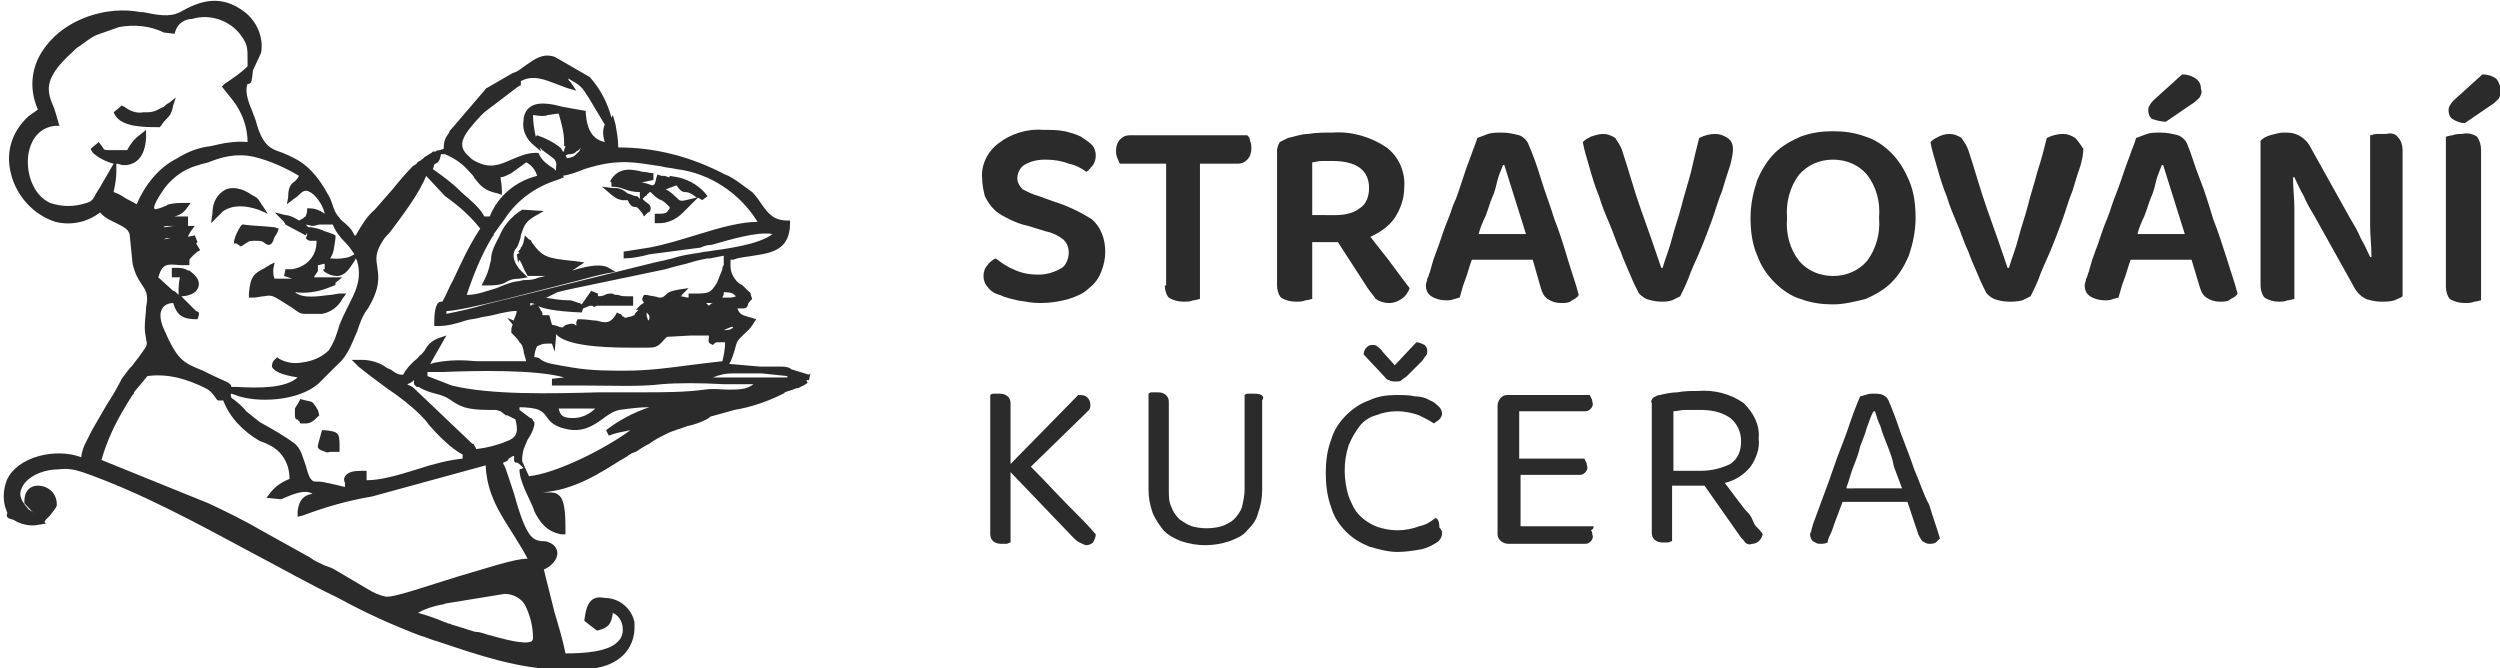 <?xml version="1.0" encoding="utf-8"?>
<!-- Generator: Adobe Illustrator 19.0.0, SVG Export Plug-In . SVG Version: 6.00 Build 0)  -->
<svg version="1.1" id="Layer_1" xmlns="http://www.w3.org/2000/svg" xmlns:xlink="http://www.w3.org/1999/xlink" x="0px" y="0px"
	 viewBox="-213 372.6 184.8 49.4" style="enable-background:new -213 372.6 184.8 49.4;" xml:space="preserve">
<style type="text/css">
	.st0{fill:#2B2B2B;}
</style>
<g>
	<path class="st0" d="M-154.5,399.9c-0.1-0.1-0.3-0.2-0.7-0.2h-1.6l-2.3-0.2c0.2-0.3,0.3-0.7,0.4-1c0.1-0.3,0.1-0.6,0.4-0.9
		c0.1-0.1,0.2-0.2,0.3-0.3c0.2-0.2,0.4-0.3,0.7-0.8l0.2-0.3l-0.3-0.1c-0.7-0.2-0.9-0.2-1.1-0.7c0.1,0,0.2,0,0.3,0
		c0.3,0,0.4,0,0.5-0.3c0-0.1,0.1-0.2,0.2-0.3l0.1-0.1l-0.1-0.3c0-0.2-0.1-0.2-0.2-0.3c0,0,0,0,0,0c-0.1-0.1-0.2-0.2-0.3-0.3
		c-0.1-0.1-0.2-0.2-0.3-0.2c-0.4-0.3-0.7-0.8-0.7-1.3l0-0.5l0.2,0c0.5-0.2,1-0.2,1.5-0.3c1.3-0.2,2.7-0.4,2.7-2.4v-0.2l-0.2,0
		c-1,0-1.4-0.5-1.9-1.2c-0.2-0.3-0.4-0.6-0.7-0.9l-1.1-0.8c-0.3-0.2-0.6-0.4-0.9-0.5c-0.2-0.1-0.4-0.2-0.6-0.3
		c-2.3-1.1-4.7-1.7-7.3-1.7c0-0.6-0.1-1.1-0.2-1.7l-0.2-0.7l-0.1,0.2c-0.3-1.1-0.8-2.1-1.6-3l-2.6-1.5c-0.9-0.3-1.5,0.2-2.1,0.6
		c-0.3,0.2-0.6,0.5-1,0.6l-1.9,1.1c-0.1,0-0.1,0.1-0.2,0.2l-2.4,2.8c-0.1,0.1-0.2,0.2-0.2,0.3c-0.2,0.3-0.4,0.5-0.4,1.2l-0.3,0.1
		c-0.2,0-0.3,0.1-0.3,0.1l-0.1,0l-0.1,0c0,0,0,0-0.1,0.1c-0.2,0.1-0.3,0.2-0.5,0.3c0,0-0.3,0.3-0.4,0.3c-0.1,0.1-0.2,0.1-0.2,0.2
		c-0.1,0.1-0.2,0.1-0.3,0.2c-0.5,0.5-1,1.1-1.4,1.6l-1.4,1.6c-0.6,0.5-1,1.2-1.4,1.9h-0.1c-0.2-0.5-0.5-0.7-0.7-0.9
		c-0.1-0.1-0.3-0.2-0.4-0.4c-0.3-0.3-0.4-0.6-0.5-0.9c-0.1-0.3-0.2-0.6-0.4-0.9c-1.2-2.2-2.4-2.6-3.3-3c-0.9-0.3-1.5-0.5-2-2.4
		c-0.1-0.3-0.2-0.5-0.3-0.8c-0.3-0.7-0.5-1.4-0.3-1.9c0,0,0,0,0,0l0.1,0c0.2-0.1,0.2-0.1,0.3-1l0.6-1.3c0.2-1.1-0.3-2.3-1.2-3
		c-1.8-1.4-3.4-0.8-4.8,0c-0.8,0.4-1.7,0.2-2.7,0l-0.2,0c-2.5-0.5-5.5,0.5-7,2.5c-1.1,1.4-1.3,3.1-0.6,4.7l-0.7,0.5
		c-1.2,1.1-1.7,2.6-1.3,4.2c0.4,1.7,1.7,3.1,3.3,3.6c1.2,0.3,2.4,0,3.3-0.7c0.3,0.4,0.8,0.6,1.2,0.8c0.6,0.3,1,0.5,1,1l0.2,2
		c0.2,0.8,0.4,1.1,0.6,1.4c0.1,0.2,0.3,0.4,0.4,0.7c0.1,0.3,0.1,0.6,0,1.1c0,0.4-0.1,0.9-0.1,1.5c0,0.5,0.1,0.7,0.1,0.9
		c0.1,0.4,0.1,0.4-0.4,1.1c-0.2,0.3-0.4,0.5-0.6,0.8c-0.3,0.3-0.5,0.6-0.8,1c-0.3,0.6-0.7,1.3-1.1,1.9l-1.1,1.9
		c-0.1,0.2-0.2,0.4-0.3,0.6c-0.2,0.4-0.4,0.7-0.5,1.4c-1.8-0.7-4.7-0.1-5.5,1.7c-0.3,0.8-0.3,1.6,0,2.3c0.1,0.2,0,0.2,0,0.2
		c0,0.3,0.1,0.3,0.4,0.4c0.1,0,0.2,0.1,0.4,0.2c0.5,0.2,1,0.3,1.5,0.2l0.6-0.1l-0.4-0.4c-0.3-0.2-0.3-0.2-0.3-0.3c0,0-0.1,0-0.2-0.1
		c-0.1-0.1-0.2-0.1-0.3-0.2c-0.1,0-0.1-0.1-0.3-0.3c-0.4-0.5-0.5-0.9-0.3-1.3c0.3-0.8,1.5-1.4,2.7-1.4c0.6-0.1,1.2,0,1.8,0.2
		c4.3,1.5,8.5,3.8,12.6,6c2.1,1.1,4.2,2.3,6.3,3.3c2,1.1,4,2,6.1,2.8c0.4,0.1,0.8,0.3,1.2,0.4c3,1,6.1,2.1,9.4,2.1
		c0.2,0,0.4,0,0.6,0c1.3,0,2.4-0.1,3.3-0.7c0.8-0.5,1.3-1.4,1.3-2.4c0-0.1,0-0.2,0-0.2c0-0.1,0-0.1,0-0.2c-0.2-1-1.1-1.8-2.2-1.8
		c-0.5-0.1-0.8,0-1,0.2c-0.3,0.3-0.4,0.7-0.5,1.4l0,0.1l0.9,0.7l0.1,0c0.8-0.2,1-0.5,1.1-1.3c0,0,0,0,0,0c0.4,0.2,0.6,0.5,0.7,0.9
		c0.1,0.5,0,0.9-0.3,1.2c-0.7,0.8-2.6,0.9-3.9,0.9c-0.2-1-0.5-2-0.8-3l-0.8-3.2c0.5-0.2,1-0.7,1-1.2c0-0.2-0.1-0.6-0.6-0.8
		c-0.2-0.1-0.4-0.1-0.6-0.1c-0.6-0.1-1.1-0.2-2-3.5l-0.6-1.8c-0.1-0.2-0.1-0.3-0.2-0.4c0,0,0,0,0-0.1c0.3-0.1,0.4-0.2,0.4-0.3
		c0,0,0,0,0,0c0.2-0.1,0.3-0.2,0.4-0.2c0,0.1,0,0.2,0,0.2c0,0.2,0,0.3,0.2,0.3c0,0,0.1,0,0.3,0.2l0.2,0.2l-0.3,0.1
		c0,0.5,0.2,1,0.4,1.5l0.6,1.3l0.1,0.3c0.4,0.8,0.9,1.5,2,1.7l0.3,0v-0.3c0-1.5-0.1-2.3-0.5-2.6c-0.2-0.2-0.5-0.2-0.8-0.2
		c-0.1,0-0.2,0-0.4,0c2.4-0.2,4.2-1.4,5.8-2.4c0.1,0,0.1-0.1,0.2-0.1c0.1-0.1,0.2-0.1,0.3-0.2c0.1-0.1,0.2-0.1,0.3-0.2
		c0.1,0,0.2-0.1,0.3-0.1c0.3-0.2,0.6-0.4,1-0.6c0.4-0.3,0.8-0.5,1.2-0.7c0.6-0.3,1.1-0.4,1.6-0.6c0.5-0.1,1.1-0.3,1.6-0.6
		c0,0,0.1-0.1,0.1-0.1l1.8-0.5c1.2-0.2,2.4-0.6,3.6-1.2c0,0,0.1,0,0.1-0.1l0.3-0.1c0.4-0.1,0.5-0.2,0.6-0.2c0.2,0,0.2-0.1,0.5-0.2
		l0.3-0.2l-0.1-0.2h0.2l0.1-0.5l-0.1,0.1L-154.5,399.9z M-200.1,375.1l0.1-0.3c0.2-0.5,0.7-0.8,1.2-0.8c1.3-0.4,2.8,0.1,3.6,1.2
		c0.5,0.7,0.5,0.9,0.5,1.9l0,0.4c-0.5,0.5-1.1,0.9-1.7,1.3l-0.2,0.2l0.8,1c0.7,0.9,1.1,2,1.1,3.1c-0.9-0.1-1.9,0.1-2.7,0.3
		c-0.9,0.1-1.7,0.4-2.5,0.9c-1.4,0.7-2.4,2-3,3.4c-0.3-0.2-0.6-0.3-0.9-0.5c-0.3-0.2-0.5-0.3-0.8-0.4c0.1-0.5,0.2-1,0.2-1.5l0-0.6
		c0.2,0,0.3,0.1,0.5,0.1c0.1,0,0.2,0,0.3,0c0.6-0.1,1.3-0.5,1.4-2l0-0.6l-0.5,0.4c-0.4,0.3-0.7,0.7-0.9,1.1c-0.4,0-0.8,0-1,0
		c-0.7,0-0.7,0-0.8-0.2l-0.3-0.4l-0.6,0.5l0.1,0.2c0.1,0.2,0.8,0.7,1.6,0.9l-1.1,1.9c-0.1,0.1-0.1,0.2-0.2,0.3
		c-0.2,0.4-0.3,0.6-0.7,0.7c-0.9,0.3-1.8,0.3-2.7,0c-1.3-0.6-1.8-2.3-1.6-3.6c0.2-1.2,0.9-2,2-2.1l0.3,0l-0.1-0.3
		c-0.1-0.4-0.2-0.7-0.3-1c-0.5-1.2-0.9-2.1,1.3-4.1c0.2-0.2,0.4-0.4,0.6-0.5c0.4-0.3,0.8-0.6,1.2-0.8l1.7-0.6
		c1.1-0.2,2.3-0.1,3.3,0.4L-200.1,375.1z M-187.2,391.6c-0.8,0.2-1.2,0.1-1.4,0.1c0,0,0,0,0,0c0.3-0.4,0.3-0.9,0.4-1.5l0-0.2
		l-0.2-0.1c-0.3-0.1-0.5-0.2-0.6-0.2c-0.2-0.1-0.4-0.2-1-0.3l-0.2,0c-0.1-0.1-0.1-0.1-0.2-0.2l0.5,0.1l0,0c0.2,0,0.4-0.1,0.5-0.1
		c0.2,0,0.5,0,0.8,0c0.1,0,0.1,0,0.2,0l0,0c0.2,0.5,0.5,0.9,0.9,1.3c0.3,0.3,0.5,0.6,0.7,0.9L-187.2,391.6z M-190.1,388l-0.2,0
		l0,0.2c0,0.2-0.1,0.3-0.1,0.4c-0.1,0-0.1,0.1-0.3,0.2l-0.2,0.1c-0.3-0.2-0.7-0.4-1-0.4l-0.8-0.2l0.6,0.6c0,0,0,0,0.1,0.1
		c0,0.1,0.1,0.1,0.1,0.2l1.5,0.8l0.1-0.2l0,0c0,0.1,0,0.2,0,0.2l-0.1,0.2l0.1,0.1c0.1,0.1,0.2,0.1,0.4,0.1c0.1,0,0.2,0,0.3,0
		c0,0.5-0.1,0.9-0.4,1.3c-0.3,0.4-0.8,0.7-1.4,0.8c-0.2,0-0.3,0-0.5,0l-0.1,0.5l0.6,0.2h-1.3c-0.1-0.2-0.1-0.4-0.1-0.7l0.1-0.5
		l-0.4,0.2c-0.1,0.1-0.2,0.1-0.3,0.2c-0.8,0.4-1.1,0.6-1.2,1.9l0,0.3l0.3,0c0.3,0,0.6-0.1,0.8-0.1c0.6-0.1,0.6-0.1,1.7,0.6
		c0.3,0.2,0.5,0.3,0.6,0.4c0.3,0.2,0.4,0.3,0.7,0.3c0.1,0,0.2,0,0.3,0c0.2,0,0.5,0,1,0c0.6-0.1,1.2-0.5,1.5-1.1l0.3-0.4l-0.5,0
		c-0.2,0-0.5,0.1-0.7,0.1c-0.9,0.1-2,0.3-2.6-0.2c0.8,0.1,1.6,0,2.4-0.3c0.5-0.2,0.6-0.2,0.6-0.3l0-0.1l0.5-0.4h-2.1c0,0,0,0,0,0
		c0.1-0.2,0.3-0.4,0.3-0.5c0-0.1,0-0.1,0-0.2c0,0,0-0.1,0-0.2c0.2,0,0.3-0.1,0.5-0.1c0,0.1,0,0.2,0,0.4l0.2,0l-0.3,0l0,0.1l0.1,0.1
		c0.3,0.2,0.6,0.3,0.9,0.3c0.6,0,0.9-0.5,1.3-1.1l0.1-0.2c0,0.1,0.1,0.1,0.1,0.2c0.4,1.4-0.2,2.4-0.7,3.4c-0.2,0.4-0.4,0.8-0.6,1.3
		c-0.2,0.7-0.4,1.3-0.8,1.9c-0.5,0.5-1.2,0.8-2,0.9c-0.6,0.1-1.2,0-1.7-0.3l-0.1-0.1l-0.1,0.1c-0.3,0.2-0.3,0.5-0.3,0.6
		c0.2,0.5,1.3,0.7,1.9,0.8c-0.9,0.8-2.8,0.8-4.5,0.7l-0.4,0c0-0.2-0.2-0.3-0.4-0.4c-0.7-0.3-1.3-0.6-1.7-0.8
		c-1.5-0.6-1.9-0.8-2.9-3.1c-0.3-0.7-0.3-1.2-0.1-1.5c0.1-0.2,0.4-0.4,0.8-0.4c0.3,1,0.8,1.2,1.8,1.2l0.1-0.3l0,0l0-0.2
		c0,0-0.1-0.1-0.2-0.1c0,0,0,0,0,0l-1.1-1.1l0.1,0c1.1-0.1,1.2-0.7,1.2-0.9c0-0.4-0.3-0.7-0.7-1l0,0l-0.1,0
		c-0.3-0.2-0.6-0.2-0.9-0.2h-0.3v0.7l0.6,0c-0.1,0.4-0.1,0.8-0.1,1.2l0,0.1l0,0l-0.1-0.1c-0.1-0.1-0.2-0.2-0.3-0.2l-1.1-1
		c0.3-1,0.6-1,1.6-0.9c0.1,0,0.3,0,0.4,0l0.3,0l0-0.4c0,0,0.1-0.2,0.6-0.6l0.2-0.1l-0.3-0.5c0,0,0.1-0.1,0.1-0.1l-0.2-0.5l-0.5,0.1
		c0-0.1,0.1-0.2,0.2-0.4l0.3-0.4h-0.5v-0.7h-0.3c-0.2,0-0.5,0-0.7,0c0.4-0.1,0.7-0.3,0.9-0.6l0.3-0.4l-0.4,0c-0.4,0-0.8,0-1.2,0.1
		c0,0-0.1,0-0.2,0.1c-0.7,0.3-0.9,0.3-0.9,0.2c0,0-0.1-0.2,0.5-1.1c0.6-1,1.6-1.8,2.8-2.1c0.2-0.1,0.4-0.1,0.7-0.2
		c1-0.4,2.1-0.7,3.4-0.4c1.2,0.3,2.3,0.8,3.3,1.4c-0.1,0.2-0.2,0.3-0.3,0.4c-0.3,0.2-0.5,0.4-0.5,1.2l-0.1,0.5l0.4-0.3
		c0.1-0.1,0.3-0.2,0.4-0.3c0.4-0.4,0.6-0.6,1.2-0.1c0.4,0.4,0.7,0.9,0.8,1.4C-189.4,388.1-189.8,388-190.1,388z M-174.5,378.6
		c0.9-0.5,1.8-0.1,2.6,0.2c0.3,0.1,0.5,0.2,0.8,0.3l0.7,0.2l-0.4-0.6c-0.1-0.1-0.2-0.2-0.2-0.3c0,0,0,0,0,0c0.9,0.5,1,0.6,1.5,1.4
		l1.2,2l0,0c-0.1,0.3-0.2,0.6,0,1.3c-0.9-0.2-1.3-0.9-1.4-2.1l0-0.2l-1.7-0.3c-0.4-0.1-1.7-0.5-2.4,0c-0.3,0.2-0.5,0.6-0.5,1
		c-0.1,0.6,0.1,1.2,0.6,1.7l0.7,0.6l-0.1-0.3c0.1,0.1,0.1,0.1,0.2,0.2l0.8,0.6c0,0,0.1,0.1,0.1,0.1c0.2,0.3,0.1,0.4,0.1,0.7
		c0,0,0,0.1,0,0.1c0,0-0.1,0-0.1-0.1c-0.5-0.3-0.9-0.6-1.1-1l-0.1-0.2h-0.2c-0.7,0-1.3,0.3-1.8,0.5c-0.9,0.4-1.6,0.7-2.7,0.1
		c-0.2-0.1-0.3-0.2-0.5-0.4c-0.9-0.8-0.3-1.6,0.9-2.9l0.3-0.3l2.5-1.9c0.1,0,0.1-0.1,0.2-0.1L-174.5,378.6z M-161.3,389.9
		c-1.3,0.4-2.6,0.8-3.7,1l-1.9,0.3l0,0.5c0.5,0,1.2-0.1,1.9-0.3l3.8-0.5c0.2-0.1,0.5-0.2,0.8-0.2c1.4-0.4,3.4-1,4.5-0.8
		c-1,0.8-3.5,1.1-4.9,1.3c-0.2,0-0.5,0.1-0.6,0.1c-0.7,0.1-1.3,0.2-1.9,0.4c-0.4,0.1-0.8,0.2-1.3,0.3l-12.5,3.1
		c-1,0.3-1.9,0.5-2.9,0.7c0-0.1,0-0.2,0-0.2c1.6-0.1,6.3-1.4,9.5-2.2c1.1-0.3,1.9-0.5,2.4-0.6l0.6-0.1l-0.5-0.3
		c-0.5-0.3-1.4-0.2-2.7,0.2c0.1-0.1,0.2-0.1,0.3-0.2l0.6-0.4l-0.7-0.1c-2.1-0.2-2.4-0.3-3.2-1.4c0-0.1-0.1-0.2-0.2-0.2l-0.3-0.3
		l-0.1,0.5c-0.1,0.3-0.1,0.3-0.2,0.4c0,0.1-0.1,0.2-0.2,0.3l0.1,0.1l-0.2,0.1l0.1,0.6l0.1-0.2c0.2,0.3,0.3,0.7,0.5,1l0.1,0.2l0.6,0
		c0.1,0,0.3,0,0.4,0c0.1,0,0.2,0,0.3,0c-0.3,0.1-0.5,0.1-0.7,0.2c-0.3,0.1-0.6,0.1-0.8,0.1c-0.2,0-0.4,0.1-0.6,0.1
		c-0.6,0.1-1,0.3-1.5,0.5c-0.7,0.2-1.4,0.5-2.2,0.5c0.5-1.5,1.1-3,1.9-4.3c0.1-0.1,0.1-0.1,0.1-0.2l0.8-1.1c0.9-1.4,2.3-2.4,3.9-2.9
		l0.5-0.2l-0.1-0.1c0.6-0.1,1.1-0.3,1.6-0.5c2.5-0.8,3.7-0.5,5.7-0.2c0.3,0.1,0.7,0.1,1.1,0.2c2.5,0.3,4.7,1.8,6,3.9
		C-158.2,389-159.7,389.4-161.3,389.9z M-171.9,397.5l0-0.1l0,0l0,0l0-0.1c0.7,0.8,3.1,1,5.5,1l0.4,0c0.3,0,0.5,0,0.7,0
		c0.7,0,0.9,0,1.4-0.6l0.2-0.2l1.8-0.1c0.3,0,0.5,0,0.7,0c0.2,0,0.3,0,0.6,0c0,0,0,0.1,0,0.1c0,0.2-0.1,0.4,0.1,0.5l0.2,0.1l0.1-0.1
		c0,0,0.1-0.1,0.2-0.1c0.1,0,0.1,0,0.1,0c0,0,0.3,0,0.5,0c0,0.5-0.1,1-0.2,1.4c-0.9,0.1-1.7,0.2-2.5,0.3c-1.5,0.2-3,0.4-4.7,0.4
		c-1.2,0-2.4,0-3.7-0.2c-0.6-0.1-1.2-0.2-1.7-0.3c-0.5-0.1-0.6-0.2-0.8-0.3c-0.1-0.1-0.2-0.2-0.5-0.2c0-0.3,0.1-0.6,0.2-0.8
		c0.4-0.2,0.5-0.2,0.9-0.2c0.1,0,0.2,0,0.2,0l0.2,0.6L-171.9,397.5L-171.9,397.5z M-200.4,390.2l-0.5,0.1l0.2-0.1
		C-200.7,390.2-200.5,390.2-200.4,390.2z M-200,389.3c-0.4,0-0.6,0.1-0.9,0.1C-200.9,389.3-200.7,389.3-200,389.3z M-169,402.8
		c-0.4,0.4-1,0.7-1.6,0.7l-0.1,0c-0.7,0-0.9-0.2-1-0.7H-169z M-159.2,401.4c-0.5,0-1.1-0.1-1.7,0c-1.5,0.2-3.1,0.2-4.6,0.2
		c-1,0-2.1,0-3.2,0c-3.7,0.1-8,0.2-10.9-0.5l-1.8-0.7v-0.3c0.3,0,0.7,0,1.1,0c2.4-0.1,6.9-0.2,9,0.4l-0.9,0.1l0,0.5
		c0.8,0,1.6,0,2.5,0c2,0,4,0.1,5.6-0.1c1.2-0.1,2.8-0.1,4.6,0c0.7,0,1.5,0,2.2,0C-157.8,401.4-158.4,401.4-159.2,401.4z
		 M-160.6,395.2l-0.2-0.2c0.1,0,0.2,0,0.4,0c0,0,0.1,0,0.1,0c0,0,0,0,0,0C-160.4,395-160.5,395.1-160.6,395.2z M-165,396
		c0,0.1,0,0.2,0,0.2c-0.1,0.1-0.1,0.1-0.1,0.1c0-0.1-0.1-0.3-0.1-0.4c0-0.1,0-0.2,0-0.2C-165.1,395.8-165,395.9-165,396z
		 M-159.5,397c0.5-0.2,0.6-0.3,0.7-0.2C-159,397-159.2,397-159.5,397z M-159.2,394.6c-0.1,0-0.3,0-0.4,0c0-0.1,0.1-0.1,0.1-0.3
		c0,0,0-0.1,0-0.1c0.6,0,0.7,0.1,0.9,0.3C-158.8,394.6-159,394.6-159.2,394.6z M-171,384C-170.9,384-170.9,384-171,384
		c0.2,0,0.3,0,0.5-0.1l0.1-0.1c0.2-0.1,0.3-0.2,0.4-0.4l0,0c-0.1,0.1-0.1,0.3-0.2,0.4c-0.4,0.4-0.4,0.4-0.9,0.5h0
		c0-0.1-0.1-0.2-0.1-0.2l0,0L-171,384z M-172.5,381.1c0.2,0,0.5-0.1,0.8-0.1c0.2,0.7,0.4,1.4,0.4,2.1l0,0.3l0.1,0
		c0,0.1-0.1,0.2-0.1,0.3l0,0.1l-0.1,0c0,0,0,0,0,0c0-0.1-0.1-0.1-0.1-0.2l-0.1-0.1c-0.5-0.4-1.1-0.7-1.7-0.9l-0.1,0.1
		c-0.1-0.5-0.2-1-0.2-1.6C-173,381.2-172.7,381.2-172.5,381.1z M-180.1,387.1c1,0.7,1.9,1.5,2.6,2.4c-0.8,1.2-1.4,2.5-2,3.8
		c-0.3,0.5-0.5,1.1-0.8,1.6c0,0-0.1,0-0.1,0c-0.5,0-0.5,1.3-0.5,1.5l0,0.3l0.3,0c0.7,0,1.4-0.2,2-0.4c0.3-0.1,0.6-0.1,1-0.2
		c0.3-0.1,0.6-0.1,1-0.2c1.6-0.4,1.8-0.3,1.8-0.3c0,0.1-0.1,0.4-0.2,0.6c0,0,0,0.1,0,0.1l-0.5-0.2l0.4,0.5c-0.1,0.2-0.1,0.3-0.1,0.5
		l0,0.1l0.1,0.1c0.3,0.3,0.4,0.4,0.5,0.6c0.2,0.2,0.2,0.2,0.3,0.6c0,0.2,0.1,0.4,0.2,0.8l-1,0c-0.9,0-1.8,0-2.7,0
		c-1-0.1-2-0.1-3,0.1c-0.1,0-0.3,0.1-0.4,0.1l1.2-2.1l-0.6,0.2c-0.5,0.2-0.8,0.5-1,0.9c-0.1,0.1-0.2,0.3-0.4,0.4
		c-0.1,0.2-0.3,0.3-0.4,0.4c-0.3,0.3-0.6,0.6-0.8,1c-0.4,0-0.5-0.1-0.8-0.3c-0.1-0.1-0.2-0.1-0.4-0.2c-0.5-0.4-1.2-0.6-1.9-0.6
		l-0.7,0l0.5,0.5c0.6,0.5,1.3,1,2.1,1.6c0.9,0.6,1.8,1.3,2.5,2c0.2,0.2,0.4,0.4,0.6,0.7c0.7,0.8,1.7,1.8,2.5,2.2v0.3
		c-1,0.1-2.2,0.4-3.4,0.8c-1.3,0.4-2.6,0.8-3.7,0.8v-0.7l-0.3,0c-0.7,0-1,0.1-1.2,0.3c-0.2,0.2-0.2,0.4-0.1,0.6c0,0.1,0,0.2,0,0.3
		c-0.4-0.1-0.8-0.2-1.3-0.3c-0.4-0.1-0.6-0.1-0.8-0.1c-0.2,0-0.3,0-0.5-0.3c-0.1-0.2-0.2-0.5-0.3-0.9c-0.2-0.5-0.3-1.1-0.7-1.5
		c0,0-0.1-0.1-0.1-0.1c-0.8-0.6-1.7-1.1-2.6-1.6l-1-0.8c-0.3-0.4-0.7-0.7-1.1-1c0-0.1-0.1-0.2,0-0.3l0.3,0.1
		c1.5,0.6,4.7,0.5,6.2-0.9l1.4-1.4c0.7-0.6,1-1.5,1.4-2.4c0.2-0.6,0.4-1.2,0.8-1.7c0.9-1.5,0.8-2.3,0.7-3c-0.1-0.6-0.2-1.1,0.4-2
		c0.1-0.2,0.3-0.4,0.5-0.6c0.9-1.2,2.2-2.9,2.7-4.2L-180.1,387.1z M-180.4,417.3c0.2,0,0.3-0.1,0.4-0.1l4.3-0.7c0,0,0,0,0,0
		c0.6,0,1.2,0.3,1.5,0.8c0.4,0.8,0.6,1.6,0.6,2.5c0,0.1-0.1,0.2-0.1,0.2c-0.5,0.3-2.2-0.2-3.3-0.5c-0.3-0.1-0.6-0.2-0.9-0.2
		l-1.6-0.5c-0.1,0-0.2-0.1-0.3-0.1c-0.1,0-0.2-0.1-0.3-0.1c-0.7-0.3-1.3-0.5-2-0.7C-181.6,417.6-180.9,417.4-180.4,417.3z
		 M-179.1,415.2c-2.3,0.7-4.8,1.6-5.4,1.5c-0.5-0.1-0.9-0.3-1.4-0.6l-2.2-1.3c-0.3-0.2-0.6-0.3-0.9-0.4c-0.4-0.2-0.7-0.3-1.1-0.6
		l-3.6-2c-1-0.6-2.6-1.4-3.9-2l-7.9-3.2c0.4-1.4,1-2.7,1.8-4c0.1-0.2,0.2-0.3,0.3-0.5c0.1-0.1,0.1-0.2,0.2-0.3
		c0.1-0.1,0.1-0.1,0.1-0.2l1-1.2h0c1.5-0.2,2.9,0.2,4.3,0.9c0.4,0.2,0.6,0.5,0.8,0.8l0.1,0.1l0.4,0c0.5,1.3,1.5,2.3,2.7,3
		c0.6,0.2,1.2,0.5,1.6,1c0.4,0.5,0.6,1.1,0.6,1.8c-0.5,0.2-1,0.5-1.4,1l-0.3,0.4l1,0.1l0.1,0c1.1-0.5,1.8-0.7,2.3-0.4
		c-0.6,0.1-1,0.4-1.1,1.3l0,0.4l0.4-0.1c1.6-0.6,3.3-1.1,5.1-1.4l8.4-2.3c0.1,2.2,1.1,3.6,2.1,5.2c0.3,0.5,0.7,1.1,1,1.7
		C-175,413.9-177,414.6-179.1,415.2z M-178.1,405.4c0,0-0.1-0.1-0.2-0.2l-4.1-3.9c-0.2-0.2-0.4-0.2-0.5-0.3c0,0,0,0,0,0
		c0.3-0.1,0.4-0.2,0.5-0.3c0,0,0,0,0,0c0,0,0,0.1,0,0.1l0,0.2l0.2,0.2l0.1,0c0,0,0.1,0,0.2,0.1c0.4,0.2,0.7,0.3,1.1,0.4
		c0.8,0.2,1,0.4,1.3,0.6c0.5,0.3,0.9,0.6,2.6,0.6c0.2,0,0.3,0,0.4,0c0.2,0,0.2,0,0.5,0.1l0.4,0.3c0,0,0,0,0.1,0l0,0l0.6,0.3
		c0.2,0.8,0.2,1.3-0.6,1.6c-0.7,0.3-1.5,0.5-2.3,0.6c0-0.1-0.1-0.2-0.1-0.2l-0.1-0.2L-178.1,405.4z M-158.8,400.2h2.1l1.9,0.2
		c0,0,0,0,0,0.1h-5.5C-159.8,400.3-159.4,400.2-158.8,400.2z M-159.5,392.2c-0.1,0.1-0.1,0.2-0.1,0.3l-0.4,1
		c-0.5,0.8-0.6,0.8-1.8,0.8h-0.3v0.3c-0.2,0-0.4-0.1-0.6-0.1c0,0,0.1,0,0.1-0.1l0.5-0.5l-0.7,0.1c-0.6,0.1-0.8,0.2-1,0.4
		c-0.1,0.1-0.2,0.2-0.4,0.2c0,0-0.1,0-0.1,0c-0.2-0.1-0.5-0.1-0.9-0.2l-0.2,0l-0.1,0.2c-0.1,0.2,0.1,0.3,0.1,0.4c0,0,0,0,0,0l0,0
		c0,0,0,0,0,0c-0.1,0-0.1,0.1-0.2,0.1l-0.4,0.4l0.2,0c-0.2,0.2-0.3,0.3-0.3,0.4c-0.1,0-0.2,0.1-0.3,0.1l-0.4,0.1l-0.1-0.1
		c0,0,0,0-0.1,0c0,0,0,0,0,0c0,0,0,0,0,0c0-0.1-0.1-0.2-0.2-0.2l-0.2-0.1l-0.1,0.2c-0.4,0.6-0.7,0.6-1.4,0.4c-0.3,0-0.7-0.1-1.2-0.1
		l-0.2,0l-0.1,0.2c0,0.1,0,0.2,0,0.3c0,0,0,0,0,0c-0.1-0.2-0.4-0.2-0.7-0.1c-0.1,0-0.2,0.1-0.3,0.2c-0.1,0-0.2,0-0.4-0.1l-0.4-0.1
		l-0.2-0.7l-0.2,0c-0.1,0-0.2,0-0.3,0c0-0.1,0-0.3-0.1-0.3c0,0-0.2-0.6-0.6-0.5c-0.1,0-0.1,0.1-0.2,0.1c0-0.1,0-0.2,0-0.2
		c0.2,0,0.4,0.1,0.5,0.2c0.5,0.2,1.1,0.4,3.3,0.5l0,0l0,0l0.1-0.3l0,0l0,0l0.5-0.2c0.1,0,0.2,0,0.2,0l0.1,0.1l0.2-0.1h2.7v-0.7h-0.3
		c-0.3,0-0.6,0-0.8-0.1c-0.2,0-0.3,0-0.4-0.1c-0.3,0-0.4,0-0.6,0.1c0,0-0.1,0.1-0.5,0.1h0c0-0.1,0-0.1,0-0.2l-0.5-0.2l-0.7,1
		c0,0-0.1-0.1-0.2-0.1l-0.6-0.2l-0.1,0c-0.6,0-1.2-0.1-1.8-0.2c0,0,0,0,0.1,0l0.8-0.4c0.4-0.1,0.8-0.2,1.3-0.3l6.7-1.4
		c0.3-0.1,0.7-0.2,1.1-0.3c0.5-0.1,1-0.3,1.5-0.4c0,0,0.5-0.1,0.5-0.1l0.2,0l1-0.2L-159.5,392.2z M-174.4,406.6c0-0.7,0.2-1,0.4-1.5
		c0.2-0.3,0.4-0.6,0.5-1.1l0-0.2l-0.1-0.1c0-0.1-0.1-0.2-0.2-0.2l-0.8-0.6l0-0.2l-0.2,0c0,0,0,0,0,0c0,0,0,0,0,0
		c1.7,0,1.9,0.3,2.2,0.7c0.2,0.3,0.5,0.7,1.4,0.9c1.2,0.3,2-0.2,2.7-0.7c0.4-0.3,0.8-0.6,1.3-0.7c0.7-0.1,1.5-0.2,2.2-0.2
		c-1.2,0.4-2.3,1-3.2,1.7l0.2,0.4c0.5-0.2,1.1-0.3,1.6-0.4c-1.9,1.4-5.5,3.2-7.5,3.4l-0.5-1.1l0,0L-174.4,406.6z M-180.1,384
		c0.7,0.3,1.3,0.7,1.8,1.3c0.2,0.2,0.3,0.3,0.4,0.5c0.4,0.5,0.7,0.9,1.7,1.1l0.3,0.1l0-0.3c0-0.5-0.1-0.8-0.1-1c0,0,0,0,0,0
		c0,0,0,0,0,0c0.2,0,0.4-0.1,0.8-0.3l1.1-0.8c0.4,0.2,0.7,0.6,0.8,1c-1.6,0.4-2.9,1.5-3.5,3h-0.4c-0.2-0.4-0.5-0.7-0.8-1l-0.9-0.8
		c0,0-0.1-0.1-0.1-0.1c-0.6-0.6-1.3-1.1-2-1.6c0.1-0.3,0.1-0.4,0.2-0.4c0.2-0.1,0.3-0.2,0.4-0.7L-180.1,384z"/>
	<path class="st0" d="M-174.4,388.1c-0.8,0.5-1.4,1.2-1.7,2c-0.5,0.9-0.6,1.3-0.6,1.7c-0.1,0.3-0.1,0.7-0.5,1.5l-0.2,0.4h0.4
		c0.9,0,1.2-0.1,1.5-0.3c0.2-0.1,0.4-0.2,0.9-0.2l0.6-0.1l-0.6-0.6c-0.7-0.9-0.4-1.4-0.2-1.6c0-0.1,0.1-0.1,0.1-0.2
		c0.1-0.3,0.2-0.5,0.2-0.7c0.2-0.6,0.3-1,1-1.4l0.7-0.4L-174.4,388.1L-174.4,388.1z"/>
	<path class="st0" d="M-210.2,408.5C-210.2,408.5-210.2,408.5-210.2,408.5c-0.5,0-1,0.3-1,1.2v0.1l1.4,1.5l0.2-0.3
		c0.1-0.1,0.2-0.2,0.3-0.3c0.3-0.4,0.5-0.6,0.5-0.8C-208.8,409-209.5,408.5-210.2,408.5z"/>
	<path class="st0" d="M-193.9,388.1l0.7,0.3l-0.4-0.6c-0.1-0.1-0.1-0.2-0.2-0.3c-0.1-0.2-0.2-0.3-0.6-0.5c-0.7-0.5-1.4-0.6-1.9-0.4
		c-0.6,0.3-1,0.9-1,1.8l-0.1,0.7l0.9-0.9C-195.7,387.7-194.8,387.8-193.9,388.1z"/>
	<path class="st0" d="M-202.1,380.9L-202.1,380.9l-0.3,0c-0.5,0.1-1-0.1-1.4-0.4l-0.2-0.1l-0.6,0.5l0.1,0.2c0.5,0.9,2.2,0.9,3.2,0.9
		h0.1l0.1-0.1c0.2-0.3,0.3-0.4,0.4-0.5c0.2-0.2,0.4-0.4,0.5-1l0.2-0.6l-0.5,0.4c-0.2,0.1-0.3,0.2-0.4,0.3
		C-201.2,380.6-201.5,380.9-202.1,380.9z"/>
	<path class="st0" d="M-195,389.2l-0.1,0l-0.1,0.1c-0.2,0.3-0.4,0.7-0.5,1.1l0,0v0.2l0.2,0h0l0.1,0.1l0.1,0l0,0.1c0,0,0.1,0,0.1,0
		c0,0,0,0,0,0c0.1,0,0.2-0.1,0.2-0.1c0.1-0.1,0.2-0.1,0.3-0.2c0.2-0.1,0.2-0.1,0.7-0.1c0.4,0,0.5,0.1,0.6,0.2c0,0,0.1,0.1,0.3,0.1
		c0.1,0,0.2-0.1,0.3-0.3c0-0.1,0.1-0.3,0.3-0.6l0.1-0.3l-0.3-0.1C-193.6,389.3-194.3,389.3-195,389.2z"/>
	<path class="st0" d="M-189,404.4l-0.2,0l-0.3,1.1l0,0.2l0.1,0.1c0.1,0.1,0.2,0.1,0.2,0.1c0.3,0.1,0.3,0.2,0.6,0.1
		c0.1,0,0.2,0,0.4,0l0.3,0l0-0.5C-187.9,404.6-188,404.5-189,404.4z"/>
	<path class="st0" d="M-189.5,402.9c-0.1-0.1-0.1-0.2-0.2-0.3c-0.2-0.3-0.2-0.3-0.7-0.4l-0.4-0.1l-0.1,0.2c-0.1,0.2-0.2,0.3-0.3,0.5
		l0,0.1c0,0.2,0,0.3,0,0.4c0,0.1,0,0.2,0.1,0.3l0.1,0c0,0,0,0.1,0.1,0.1l0.1,0.2l0.2,0c0.1,0,0.1,0,0.2,0c0.3,0,0.5-0.1,0.9-0.5
		l0.1-0.1L-189.5,402.9z"/>
	<path class="st0" d="M-162.9,385.7l-0.6-0.1l0,0.1c0,0,0,0-0.1,0c-0.2-0.1-0.3-0.1-0.3-0.1c0,0,0,0-0.2,0l-0.3-0.1l-0.1,0.3
		c0,0.2-0.1,0.3-0.1,0.4c0,0,0,0,0,0c0,0-0.1,0.1-0.2,0.1c-0.3-0.1-0.5-0.2-0.8-0.2l0.9-0.2l0-0.5c-0.3,0-0.5-0.1-0.8-0.1
		c-0.8-0.2-1.8-0.4-2.4,0.7l0.1,0.1l0,0.3c0.5,0,0.7,0.1,1,0.2c0.3,0.1,0.6,0.2,1.1,0.2v0.5l0,0l-0.1-0.1l-0.1-0.1l-0.1,0
		c0,0-0.1,0-0.3-0.1l-0.3-0.1l0,0c-0.4-0.3-0.4-0.3-0.8-0.4c-0.1,0-0.2,0-0.3,0l-0.8-0.1l0.7,0.6c0.4,0.3,0.4,0.3,0.8,0.4
		c0.1,0,0.2,0,0.3,0l0.1,0c0.2,0.4,0.3,0.5,0.6,0.5c0.1,0,0.2,0.1,0.5,0.5l0.1,0.2l0.2-0.2c0,0,0.1-0.1,0.1-0.1
		c0.1,0,0.2-0.1,0.2-0.3c0-0.2-0.1-0.3-0.4-0.5l-0.2-0.2l0.1-0.1c0,0,0,0,0.1-0.1c0.1,0,0.1-0.1,0.2-0.2c0,0,0.1,0,0.1-0.1
		c0,0,0.1,0,0.1,0c0.3,0.3,0.5,0.5,0.8,0.6c0.2,0.1,0.4,0.3,0.6,0.5c0,0,0,0.1,0,0.1c-0.2,0.3-0.2,0.4-0.8,0.4h-0.3v0.7l0.3,0
		c0.7,0,1.3-0.3,1.8-0.8l1.1-1.1c0.1,0.1,0.2,0.1,0.3,0.2l0.4-0.3C-161.2,386.4-162,385.9-162.9,385.7z M-161.9,387.3
		c-0.8,0.2-0.8,0.2-1.1-0.1c-0.1-0.1-0.3-0.3-0.6-0.5l-0.2-0.1l0.8-0.3c0.3,0.4,0.4,0.5,0.7,0.5c0.2,0,0.4,0.1,0.8,0.4L-161.9,387.3
		z"/>
	<path class="st0" d="M-135.1,387.5l-1.1-0.4c-0.4-0.1-0.8-0.3-1.2-0.5c-0.2-0.2-0.4-0.5-0.4-0.8c0-0.4,0.2-0.8,0.5-1
		c0.5-0.3,1-0.4,1.6-0.4c0.6,0,1.2,0.1,1.7,0.3c0.5,0.1,0.9,0.3,1.3,0.6c0.2-0.1,0.3-0.3,0.5-0.5c0.1-0.2,0.2-0.4,0.2-0.7
		c0-0.3-0.1-0.6-0.3-0.8c-0.2-0.2-0.5-0.4-0.8-0.6c-0.4-0.2-0.8-0.3-1.2-0.4c-0.5-0.1-1-0.1-1.6-0.1c-1.2-0.1-2.4,0.3-3.3,1
		c-0.8,0.6-1.3,1.6-1.2,2.6c0,0.4,0.1,0.9,0.2,1.3c0.2,0.4,0.4,0.7,0.7,1c0.3,0.3,0.7,0.5,1.1,0.7c0.4,0.2,0.9,0.4,1.4,0.5l1.3,0.4
		c0.5,0.1,0.9,0.3,1.3,0.6c0.3,0.3,0.4,0.6,0.4,1c0,0.4-0.2,0.9-0.5,1.1c-0.5,0.3-1.1,0.5-1.7,0.5c-0.7,0-1.3-0.1-1.9-0.4
		c-0.5-0.2-0.9-0.5-1.3-0.8c-0.2,0.1-0.5,0.3-0.6,0.5c-0.2,0.2-0.3,0.5-0.3,0.8c0,0.3,0.1,0.6,0.3,0.8c0.2,0.3,0.5,0.5,0.9,0.6
		c0.4,0.2,0.9,0.3,1.3,0.4c0.6,0.1,1.1,0.2,1.7,0.2c0.7,0,1.4-0.1,2.1-0.3c0.6-0.2,1.1-0.4,1.5-0.8c0.4-0.3,0.7-0.7,0.9-1.2
		c0.2-0.5,0.3-1,0.3-1.5c0-0.9-0.3-1.8-1-2.4C-133.1,388.3-134.1,387.8-135.1,387.5z"/>
	<path class="st0" d="M-36.6,382.5c-0.2,0-0.4,0-0.7,0c-0.2,0-0.4,0.1-0.5,0.1v4.5c0,0.7,0,1.5,0,2.2s0.1,1.5,0.1,2.3l-0.1,0
		c-0.2-0.4-0.4-0.9-0.7-1.4c-0.2-0.5-0.5-1-0.8-1.5l-2.9-5.2c-0.2-0.4-0.5-0.7-0.9-0.9c-0.4-0.2-0.7-0.2-1.1-0.2
		c-0.3,0-0.6,0.1-1,0.2c-0.3,0.1-0.5,0.2-0.7,0.4v10.7c0,0.3,0.1,0.7,0.3,0.9c0.3,0.2,0.7,0.3,1,0.3c0.2,0,0.5,0,0.7-0.1
		c0.2,0,0.4-0.1,0.5-0.1v-4.5c0-0.7,0-1.4,0-2.2c0-0.8-0.1-1.5-0.1-2.3l0.1,0c0.2,0.4,0.4,0.9,0.7,1.4c0.2,0.5,0.5,1,0.8,1.5
		l2.9,5.2c0.2,0.4,0.5,0.7,0.9,0.9c0.3,0.1,0.7,0.2,1.1,0.2c0.3,0,0.7,0,1-0.1c0.2-0.1,0.5-0.2,0.6-0.3v-10.8c0-0.3-0.1-0.7-0.3-0.9
		C-35.9,382.5-36.2,382.4-36.6,382.5z"/>
	<path class="st0" d="M-126.9,393.7c0,0.3,0.1,0.7,0.3,0.9c0.3,0.2,0.7,0.3,1.1,0.3c0.2,0,0.5,0,0.7-0.1c0.2,0,0.4-0.1,0.5-0.1v-10
		h2.8c0.3,0,0.5-0.1,0.7-0.3c0.2-0.2,0.3-0.5,0.3-0.8c0-0.2,0-0.4-0.1-0.6c0-0.2-0.1-0.3-0.2-0.4h-8.7c-0.3,0-0.5,0.1-0.7,0.3
		c-0.2,0.2-0.3,0.5-0.3,0.8c0,0.2,0,0.4,0.1,0.6c0.1,0.2,0.1,0.3,0.2,0.4h3.4V393.7z"/>
	<path class="st0" d="M-31,382.5c-0.2,0-0.5,0-0.7,0.1c-0.2,0-0.4,0.1-0.5,0.1v11.1c0,0.3,0.1,0.7,0.3,0.9c0.3,0.2,0.7,0.3,1.1,0.3
		c0.2,0,0.5,0,0.7-0.1c0.2,0,0.4-0.1,0.5-0.1v-11.1c0-0.4-0.1-0.7-0.3-1C-30.2,382.5-30.6,382.4-31,382.5z"/>
	<path class="st0" d="M-110.8,398.6c-0.1-0.2-0.3-0.3-0.4-0.4c-0.1-0.1-0.2-0.1-0.4-0.1c-0.2,0-0.3,0.1-0.4,0.2
		c-0.1,0.1-0.2,0.3-0.2,0.5l1.5,1.6c0.1,0.1,0.2,0.3,0.4,0.3c0.1,0.1,0.3,0.1,0.5,0.1c0.2,0,0.3,0,0.4-0.1c0.1-0.1,0.3-0.2,0.4-0.3
		l1.1-1.1c0.1-0.1,0.2-0.3,0.3-0.4c0.1-0.1,0.1-0.2,0.1-0.4c0-0.2-0.1-0.3-0.2-0.4c-0.2-0.1-0.4-0.2-0.6-0.2l-1.6,1.7L-110.8,398.6z
		"/>
	<path class="st0" d="M-49.4,388.8c-0.3-1-0.6-2-1-3s-0.6-1.8-0.9-2.5c-0.1-0.3-0.4-0.6-0.7-0.7c-0.4-0.1-0.8-0.2-1.3-0.2
		c-0.3,0-0.7,0-1,0.1c-0.3,0.1-0.5,0.2-0.8,0.3c-0.1,0.4-0.3,0.8-0.5,1.4c-0.2,0.5-0.4,1.1-0.6,1.7c-0.2,0.6-0.5,1.3-0.7,1.9
		c-0.2,0.7-0.5,1.3-0.7,1.9s-0.4,1.2-0.6,1.7s-0.3,1-0.4,1.3c-0.1,0.2-0.1,0.4-0.2,0.5c0,0.2-0.1,0.3-0.1,0.5c0,0.3,0.1,0.6,0.4,0.8
		c0.3,0.2,0.7,0.3,1.1,0.3c0.2,0,0.4,0,0.6-0.1c0.1,0,0.3-0.1,0.4-0.1c0.1-0.3,0.2-0.8,0.4-1.3c0.2-0.5,0.3-1,0.5-1.5h4.5l0.6,2
		c0.1,0.3,0.2,0.6,0.5,0.8c0.3,0.2,0.6,0.3,1,0.3c0.3,0,0.6,0,0.8-0.2c0.2-0.1,0.4-0.2,0.5-0.4c-0.2-0.8-0.5-1.6-0.8-2.6
		C-48.7,390.8-49,389.8-49.4,388.8z M-55,389.9c0.1-0.4,0.3-0.9,0.5-1.3c0.2-0.5,0.3-0.9,0.5-1.4c0.2-0.4,0.3-0.9,0.4-1.3
		s0.3-0.8,0.4-1.1h0.1l1.6,5.1H-55z"/>
	<path class="st0" d="M-52.9,381.6l1.9-1.3c0.2-0.1,0.4-0.3,0.6-0.5c0.1-0.2,0.2-0.4,0.1-0.6c0-0.3-0.1-0.6-0.4-0.8
		c-0.3-0.2-0.6-0.3-1-0.3l-2.1,1.9c-0.1,0.1-0.2,0.2-0.3,0.4c-0.1,0.1-0.1,0.3-0.1,0.4c0,0.2,0.1,0.5,0.3,0.6
		C-53.6,381.5-53.2,381.6-52.9,381.6z"/>
	<path class="st0" d="M-134,410c-0.8-0.8-1.7-1.8-2.8-2.9l3.9-3.8c0.1-0.1,0.3-0.3,0.4-0.4c0.1-0.1,0.1-0.3,0.1-0.4
		c0-0.2-0.1-0.4-0.2-0.5c-0.2-0.2-0.4-0.2-0.7-0.2l-5,5.1v-4.5c0-0.4-0.3-0.7-0.8-0.7c-0.1,0-0.3,0-0.4,0c-0.1,0-0.2,0-0.3,0.1v10.3
		c0,0.4,0.3,0.7,0.8,0.7c0.1,0,0.3,0,0.4,0c0.1,0,0.2-0.1,0.3-0.1v-5.2l4.6,4.8c0.2,0.2,0.3,0.3,0.5,0.4c0.2,0.1,0.4,0.2,0.5,0.2
		c0.2,0,0.4-0.1,0.5-0.2c0.1-0.2,0.2-0.4,0.2-0.6C-132.5,411.5-133.2,410.8-134,410z"/>
	<path class="st0" d="M-28.5,378.4c-0.3-0.2-0.6-0.3-1-0.3l-2.1,1.9c-0.1,0.1-0.2,0.2-0.3,0.4c-0.1,0.1-0.1,0.3-0.1,0.4
		c0,0.2,0.1,0.5,0.3,0.6c0.3,0.2,0.6,0.3,0.9,0.3l1.9-1.3c0.2-0.1,0.4-0.3,0.6-0.5c0.1-0.2,0.2-0.4,0.2-0.6
		C-28.2,378.9-28.3,378.6-28.5,378.4z"/>
	<path class="st0" d="M-120.3,401.7c-0.1,0-0.3,0-0.4,0c-0.1,0-0.2,0-0.3,0.1v7c0,0.4-0.1,0.9-0.2,1.3c-0.1,0.3-0.3,0.6-0.6,0.9
		c-0.2,0.2-0.6,0.4-0.9,0.5c-0.7,0.2-1.5,0.2-2.2,0c-0.3-0.1-0.6-0.3-0.9-0.5c-0.3-0.3-0.5-0.6-0.6-0.9c-0.2-0.4-0.2-0.8-0.2-1.3
		v-6.5c0-0.4-0.3-0.7-0.8-0.7c-0.1,0-0.3,0-0.4,0c-0.1,0-0.2,0-0.3,0.1v7.1c0,0.6,0.1,1.1,0.3,1.7c0.2,0.5,0.5,0.9,0.8,1.3
		c0.4,0.4,0.8,0.6,1.3,0.8c0.6,0.2,1.2,0.3,1.8,0.3c0.6,0,1.2-0.1,1.8-0.3c0.5-0.2,1-0.4,1.3-0.8c0.4-0.4,0.7-0.8,0.8-1.3
		c0.2-0.5,0.3-1.1,0.3-1.7v-6.6C-119.5,401.9-119.7,401.7-120.3,401.7z"/>
	<path class="st0" d="M-99.1,393.9c0.1,0.3,0.2,0.6,0.5,0.8c0.3,0.2,0.6,0.3,1,0.3c0.3,0,0.6,0,0.8-0.2c0.2-0.1,0.4-0.2,0.5-0.4
		c-0.2-0.8-0.5-1.6-0.8-2.6c-0.3-1-0.6-2-1-3c-0.3-1-0.7-2-1-3c-0.3-1-0.6-1.8-0.9-2.5c-0.1-0.3-0.4-0.6-0.7-0.7
		c-0.4-0.1-0.8-0.2-1.3-0.2c-0.3,0-0.7,0-1,0.1c-0.3,0.1-0.5,0.2-0.8,0.3c-0.1,0.4-0.3,0.8-0.5,1.4c-0.2,0.5-0.4,1.1-0.6,1.7
		c-0.2,0.6-0.4,1.3-0.7,1.9c-0.2,0.7-0.5,1.3-0.7,1.9s-0.4,1.2-0.6,1.7c-0.2,0.5-0.3,1-0.4,1.3c-0.1,0.2-0.1,0.4-0.2,0.5
		c0,0.2-0.1,0.3-0.1,0.5c0,0.3,0.1,0.6,0.4,0.8c0.3,0.2,0.7,0.3,1.1,0.3c0.2,0,0.4,0,0.6-0.1c0.1,0,0.3-0.1,0.4-0.1
		c0.1-0.3,0.2-0.8,0.4-1.3c0.2-0.5,0.3-1,0.5-1.5h4.5L-99.1,393.9z M-103.7,389.9c0.1-0.4,0.3-0.9,0.5-1.3c0.2-0.5,0.3-0.9,0.5-1.4
		c0.2-0.4,0.3-0.9,0.4-1.3c0.1-0.4,0.3-0.8,0.4-1.1h0.1l1.6,5.1H-103.7z"/>
	<path class="st0" d="M-89.4,394.8c0.2-0.1,0.4-0.2,0.6-0.3c0.2-0.4,0.4-0.8,0.6-1.3c0.2-0.6,0.5-1.2,0.8-1.9
		c0.3-0.7,0.6-1.5,0.9-2.3c0.3-0.8,0.5-1.6,0.8-2.3c0.2-0.7,0.4-1.3,0.6-1.9c0.1-0.4,0.2-0.8,0.2-1.2c0-0.3-0.1-0.6-0.4-0.8
		c-0.3-0.2-0.6-0.3-0.9-0.3c-0.4,0-0.8,0.1-1.2,0.3c-0.2,0.8-0.4,1.6-0.6,2.5c-0.2,0.8-0.5,1.7-0.7,2.5s-0.5,1.6-0.7,2.4
		c-0.2,0.8-0.5,1.5-0.7,2.2h-0.1c-0.5-1.5-1-2.9-1.5-4.3c-0.5-1.4-0.9-2.9-1.4-4.4c-0.1-0.3-0.3-0.6-0.5-0.9
		c-0.3-0.2-0.6-0.3-0.9-0.3c-0.3,0-0.6,0.1-0.9,0.2c-0.2,0.1-0.4,0.2-0.6,0.4c0.1,0.6,0.3,1.2,0.5,1.9c0.2,0.7,0.4,1.4,0.7,2.1
		c0.2,0.7,0.5,1.4,0.8,2.1c0.3,0.7,0.5,1.4,0.8,2c0.2,0.6,0.5,1.2,0.7,1.7c0.2,0.5,0.4,0.9,0.6,1.3c0.1,0.2,0.4,0.4,0.6,0.5
		c0.3,0.1,0.7,0.2,1.1,0.2C-90,394.9-89.7,394.9-89.4,394.8z"/>
	<path class="st0" d="M-95.2,411.5h-5.4v-3.8h4.4c0.2,0,0.3-0.1,0.4-0.2c0.1-0.1,0.2-0.3,0.1-0.5c0-0.1,0-0.2-0.1-0.3
		c0-0.1-0.1-0.2-0.1-0.2h-4.8v-3.5h4.9c0.2,0,0.3-0.1,0.4-0.2c0.1-0.1,0.2-0.3,0.1-0.5c0-0.1,0-0.2-0.1-0.3c0-0.1-0.1-0.2-0.1-0.2
		h-6c0,0-0.1,0-0.1,0c-0.4,0-0.7,0.4-0.7,0.8v9.4c0,0,0,0.1,0,0.1c0,0.4,0.4,0.7,0.8,0.7l5.7,0c0.2,0,0.3-0.1,0.4-0.2
		c0.1-0.1,0.2-0.3,0.1-0.5c0-0.1,0-0.2-0.1-0.3C-95.2,411.7-95.2,411.6-95.2,411.5z"/>
	<path class="st0" d="M-111.9,393.9c0.2,0.3,0.4,0.5,0.6,0.8c0.3,0.2,0.6,0.3,1,0.3c0.3,0,0.6-0.1,0.9-0.3c0.3-0.2,0.5-0.5,0.6-0.8
		c-0.3-0.4-0.7-0.9-1.2-1.6c-0.5-0.7-1.1-1.4-1.7-2.2c0.7-0.3,1.4-0.8,1.8-1.4c0.4-0.6,0.7-1.4,0.7-2.2c0.1-1.2-0.4-2.3-1.3-3
		c-1.2-0.8-2.6-1.2-4-1.1c-0.6,0-1.2,0-1.8,0.1c-0.5,0-1,0.2-1.5,0.3c-0.2,0.1-0.4,0.2-0.6,0.3c-0.1,0.2-0.2,0.4-0.2,0.6v10
		c0,0.3,0.1,0.7,0.3,0.9c0.3,0.2,0.7,0.3,1.1,0.3c0.2,0,0.5,0,0.7-0.1c0.2,0,0.4-0.1,0.5-0.1v-4.2h1.9L-111.9,393.9z M-116,388.5
		v-3.9c0.2,0,0.4-0.1,0.7-0.1c0.3,0,0.5,0,0.8,0c1.8,0,2.7,0.7,2.7,2c0,0.6-0.2,1.2-0.7,1.5c-0.5,0.4-1.2,0.5-1.8,0.5H-116z"/>
	<path class="st0" d="M-106.9,410.9c-0.4,0.3-0.7,0.5-1.2,0.6c-0.5,0.2-1.1,0.3-1.6,0.3c-0.5,0-1.1-0.1-1.6-0.3
		c-0.5-0.2-0.9-0.5-1.2-0.8c-0.4-0.4-0.6-0.9-0.8-1.4c-0.2-0.6-0.3-1.3-0.3-1.9c0-0.7,0.1-1.3,0.3-1.9c0.2-0.5,0.5-1,0.8-1.4
		c0.3-0.4,0.8-0.7,1.2-0.8c1-0.4,2.1-0.4,3.2,0c0.4,0.2,0.8,0.4,1.1,0.6c0.1-0.1,0.3-0.2,0.4-0.3c0.1-0.1,0.2-0.3,0.2-0.4
		c0-0.2-0.1-0.4-0.2-0.5c-0.2-0.2-0.4-0.4-0.7-0.5c-0.3-0.2-0.7-0.3-1.1-0.3c-0.4-0.1-0.9-0.1-1.4-0.1c-0.7,0-1.4,0.1-2,0.4
		c-0.6,0.2-1.2,0.6-1.7,1.1c-0.5,0.5-0.9,1.1-1.1,1.8c-0.3,0.8-0.4,1.6-0.4,2.5c0,0.8,0.1,1.7,0.4,2.5c0.2,0.7,0.6,1.3,1.1,1.8
		c0.5,0.5,1,0.8,1.7,1.1c0.7,0.2,1.4,0.4,2.1,0.4c0.6,0,1.2-0.1,1.8-0.2c0.4-0.1,0.8-0.3,1.1-0.5c0.2-0.1,0.4-0.4,0.4-0.7
		c0-0.2-0.1-0.3-0.2-0.4C-106.6,411-106.8,410.9-106.9,410.9z"/>
	<path class="st0" d="M-83.7,410.6c-0.3-0.3-0.6-0.7-0.9-1.1l-0.9-1.2c0.8-0.2,1.4-0.6,1.9-1.2c0.4-0.6,0.7-1.3,0.6-2.1
		c0.1-1-0.4-1.9-1.1-2.6c-1-0.7-2.2-1-3.4-0.9c-0.5,0-1,0-1.5,0.1c-0.4,0-0.9,0.1-1.3,0.2c-0.2,0-0.3,0.1-0.5,0.2
		c-0.1,0.1-0.2,0.3-0.1,0.4v9.6c0,0.4,0.3,0.7,0.8,0.7c0.1,0,0.3,0,0.4,0c0.1,0,0.2-0.1,0.3-0.1v-4.1h2.4l2.6,3.7
		c0.1,0.2,0.3,0.3,0.4,0.5c0.1,0.1,0.3,0.2,0.5,0.1c0.4,0,0.7-0.3,0.8-0.7c-0.1-0.2-0.3-0.4-0.5-0.6S-83.4,411-83.7,410.6z
		 M-87.2,407.4l-2.1,0V403c0.3,0,0.5-0.1,0.9-0.1c0.3,0,0.7,0,1,0c0.8,0,1.6,0.1,2.3,0.6c0.5,0.4,0.8,1,0.8,1.7
		c0,0.7-0.2,1.3-0.8,1.7C-85.7,407.2-86.5,407.4-87.2,407.4z"/>
	<path class="st0" d="M-71.5,407.3c-0.3-0.9-0.7-1.9-1-2.7c-0.3-0.9-0.6-1.7-0.9-2.4c-0.1-0.2-0.2-0.3-0.4-0.4
		c-0.2-0.1-0.5-0.1-0.7-0.1c-0.2,0-0.4,0-0.6,0.1c-0.1,0-0.3,0.1-0.4,0.1c-0.3,0.7-0.6,1.5-0.9,2.4c-0.3,0.9-0.7,1.8-1,2.7
		c-0.3,0.9-0.6,1.7-0.9,2.5l-0.7,1.9c0,0.1-0.1,0.3-0.1,0.4c0,0.1-0.1,0.2-0.1,0.3c0,0.2,0.1,0.4,0.2,0.5c0.2,0.1,0.3,0.2,0.5,0.2
		c0.2,0,0.4,0,0.6-0.1c0-0.2,0.1-0.4,0.2-0.6s0.2-0.5,0.3-0.8c0.1-0.3,0.2-0.5,0.3-0.8c0.1-0.3,0.2-0.5,0.3-0.8h4.8l0.8,2.4
		c0.1,0.2,0.2,0.4,0.3,0.5c0.2,0.1,0.3,0.2,0.5,0.2c0.2,0,0.3,0,0.5-0.1c0.1-0.1,0.2-0.2,0.3-0.3c-0.2-0.7-0.5-1.5-0.8-2.5
		C-70.8,409.2-71.1,408.2-71.5,407.3z M-76.5,408.6c0.2-0.5,0.3-1,0.5-1.5s0.4-1,0.5-1.5c0.2-0.5,0.4-1,0.5-1.4
		c0.2-0.5,0.3-0.9,0.5-1.2h0.1c0.1,0.3,0.2,0.7,0.4,1.1c0.1,0.4,0.3,0.9,0.5,1.4c0.2,0.5,0.4,1,0.5,1.6c0.2,0.5,0.4,1.1,0.6,1.6
		H-76.5z"/>
	<path class="st0" d="M-59.6,382.8c-0.3-0.2-0.6-0.3-0.9-0.3c-0.4,0-0.8,0.1-1.2,0.3c-0.2,0.8-0.4,1.6-0.7,2.5
		c-0.2,0.8-0.5,1.7-0.7,2.5s-0.5,1.6-0.7,2.4c-0.2,0.8-0.5,1.5-0.7,2.2h-0.1c-0.5-1.5-1-2.9-1.5-4.3c-0.5-1.4-0.9-2.9-1.4-4.4
		c-0.1-0.3-0.3-0.6-0.5-0.9c-0.3-0.2-0.6-0.3-0.9-0.3c-0.3,0-0.6,0.1-0.8,0.2c-0.2,0.1-0.4,0.2-0.6,0.4c0.1,0.6,0.3,1.2,0.5,1.9
		c0.2,0.7,0.4,1.4,0.7,2.1c0.2,0.7,0.5,1.4,0.8,2.1c0.3,0.7,0.5,1.4,0.8,2c0.2,0.6,0.5,1.2,0.7,1.7c0.2,0.5,0.4,0.9,0.6,1.3
		c0.1,0.2,0.4,0.4,0.6,0.5c0.3,0.1,0.7,0.2,1.1,0.2c0.3,0,0.6,0,1-0.1c0.2-0.1,0.4-0.2,0.6-0.3c0.2-0.4,0.4-0.8,0.6-1.3
		c0.2-0.6,0.5-1.2,0.8-1.9c0.3-0.7,0.6-1.5,0.9-2.3s0.5-1.6,0.8-2.3c0.2-0.7,0.4-1.3,0.6-1.9c0.1-0.4,0.2-0.8,0.2-1.2
		C-59.2,383.3-59.4,383-59.6,382.8z"/>
	<path class="st0" d="M-75.1,394.7c0.7-0.3,1.4-0.7,1.9-1.2c0.6-0.6,1-1.3,1.3-2c0.3-0.9,0.5-1.8,0.5-2.8c0-0.9-0.1-1.9-0.5-2.8
		c-0.3-0.7-0.7-1.4-1.3-2c-0.5-0.5-1.2-1-1.9-1.2c-0.8-0.3-1.6-0.4-2.4-0.4c-0.8,0-1.6,0.1-2.4,0.4c-0.7,0.3-1.4,0.7-1.9,1.2
		c-0.6,0.6-1,1.3-1.3,2c-0.3,0.9-0.5,1.8-0.5,2.8c0,0.9,0.1,1.9,0.5,2.8c0.3,0.8,0.7,1.4,1.3,2c0.5,0.5,1.2,1,1.9,1.2
		c0.8,0.3,1.6,0.4,2.4,0.4C-76.7,395.1-75.9,394.9-75.1,394.7z M-80,391.9c-0.7-0.9-1-2-0.9-3.2c-0.1-1.1,0.2-2.3,0.9-3.2
		c0.6-0.7,1.5-1.1,2.5-1.1c1,0,1.9,0.4,2.5,1.1c0.7,0.9,1,2,0.9,3.2c0.1,1.1-0.2,2.3-0.9,3.2c-0.6,0.7-1.5,1.1-2.5,1.1
		C-78.5,393-79.4,392.6-80,391.9z"/>
</g>
</svg>
